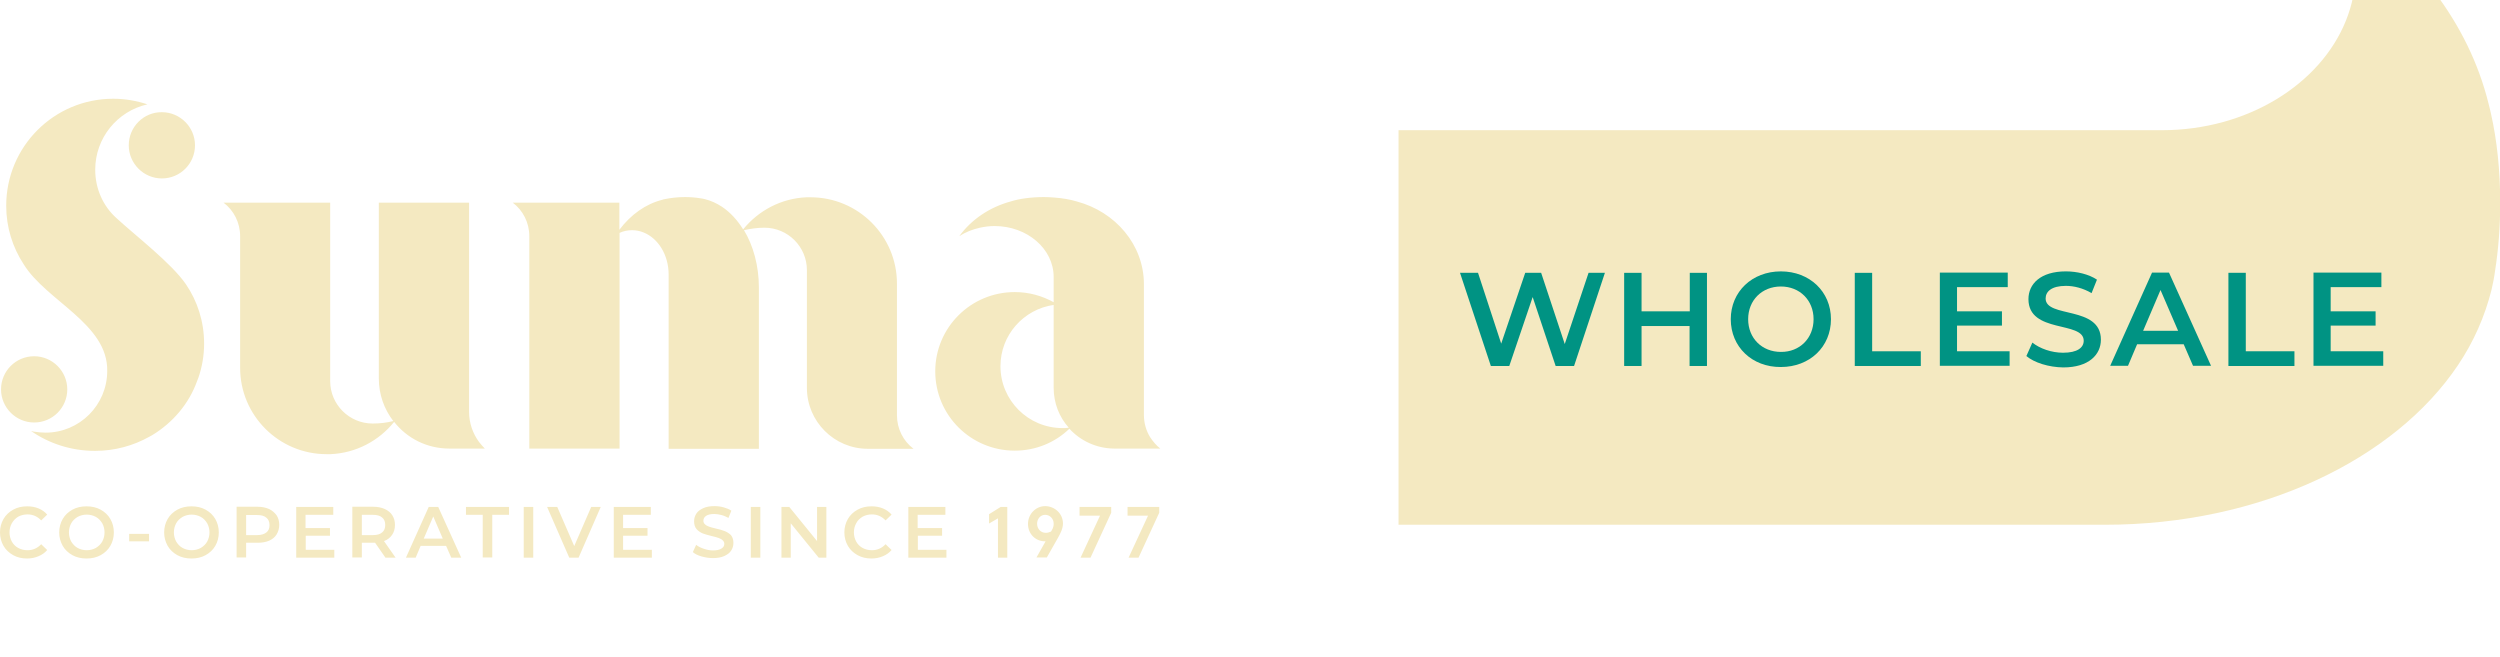 <?xml version="1.0" encoding="utf-8"?>
<!-- Generator: Adobe Illustrator 25.4.1, SVG Export Plug-In . SVG Version: 6.00 Build 0)  -->
<svg version="1.1" id="Layer_1" xmlns="http://www.w3.org/2000/svg" xmlns:xlink="http://www.w3.org/1999/xlink" x="0px" y="0px"
	 viewBox="0 0 1207.7 317.5" style="enable-background:new 0 0 1207.7 317.5;" xml:space="preserve">
<style type="text/css">
	.st0{fill:#009383;}
	.st1{fill:#F4E9C1;}
	.st2{clip-path:url(#SVGID_00000018238531447754423830000007204000287799949482_);}
	.st3{clip-path:url(#SVGID_00000079465167255021013750000017088405345650414980_);}
	.st4{clip-path:url(#SVGID_00000021094431754233732730000003223675284919550609_);fill:#F4E9C1;}
	.st5{clip-path:url(#SVGID_00000062161746047016515670000016952490137896182963_);}
	.st6{clip-path:url(#SVGID_00000018213884749177411890000009015058144410881725_);}
	.st7{clip-path:url(#SVGID_00000088131658670258162120000005078087620763694499_);fill:#F4E9C1;}
</style>
<path class="st1" d="M350.2,256.6c-1.2-0.5-2.7-0.9-4.5-1.3c-1.3-0.3-2.4-0.6-3.2-0.9c-0.8-0.3-1.4-0.6-1.9-1.1
	c-0.5-0.4-0.8-1-0.8-1.7c0-1,0.4-1.8,1.3-2.4c0.9-0.6,2.2-0.9,4-0.9c1.1,0,2.2,0.2,3.4,0.5c1.2,0.3,2.3,0.8,3.4,1.4l1.4-3.5
	c-1-0.7-2.3-1.2-3.7-1.6c-1.4-0.4-2.9-0.6-4.4-0.6c-2.2,0-4,0.3-5.5,1c-1.5,0.7-2.6,1.5-3.3,2.6c-0.7,1.1-1.1,2.3-1.1,3.7
	c0,1.6,0.4,2.9,1.2,3.8c0.8,0.9,1.8,1.6,3,2.1c1.2,0.4,2.7,0.9,4.5,1.3c1.3,0.3,2.4,0.6,3.2,0.9c0.8,0.3,1.4,0.6,1.9,1.1
	c0.5,0.5,0.8,1,0.8,1.7c0,1-0.4,1.7-1.4,2.3c-0.9,0.6-2.3,0.9-4.1,0.9c-1.5,0-2.9-0.3-4.4-0.8c-1.5-0.5-2.7-1.1-3.7-1.9l-1.6,3.5
	c1,0.9,2.4,1.6,4.2,2.1c1.8,0.5,3.6,0.8,5.5,0.8c2.1,0,4-0.3,5.5-1c1.5-0.7,2.6-1.5,3.3-2.6c0.7-1.1,1.1-2.3,1.1-3.7
	c0-1.6-0.4-2.8-1.2-3.8C352.4,257.8,351.4,257.1,350.2,256.6 M394.8,261.5l-13.5-16.6h-3.8v24.5h4.5v-16.6l13.5,16.6h3.7v-24.5h-4.5
	V261.5z M362.7,269.4h4.6v-24.5h-4.6V269.4z M301,258.8h11.8v-3.7H301v-6.4h13.4v-3.8h-17.9v24.5h18.4v-3.8H301V258.8z M277.4,263.8
	l-8.2-18.9h-4.9l10.7,24.5h4.5l10.7-24.5h-4.6L277.4,263.8z M225.1,248.7h8.1v20.6h4.6v-20.6h8.1v-3.8h-20.8V248.7z M253,269.4h4.6
	v-24.5H253V269.4z M416.7,249.6c1.3-0.7,2.8-1.1,4.5-1.1c2.6,0,4.8,1,6.6,2.9l2.9-2.8c-1.1-1.3-2.5-2.3-4.2-3c-1.7-0.7-3.5-1-5.5-1
	c-2.5,0-4.7,0.5-6.7,1.6c-2,1.1-3.6,2.6-4.7,4.5s-1.7,4.1-1.7,6.5c0,2.4,0.6,4.6,1.7,6.5c1.1,1.9,2.7,3.4,4.7,4.5
	c2,1.1,4.2,1.6,6.7,1.6c2,0,3.9-0.4,5.5-1.1c1.7-0.7,3.1-1.7,4.2-3l-2.9-2.8c-1.8,1.9-4,2.9-6.6,2.9c-1.7,0-3.2-0.4-4.5-1.1
	c-1.3-0.7-2.4-1.8-3.1-3.1c-0.7-1.3-1.1-2.8-1.1-4.4c0-1.7,0.4-3.1,1.1-4.4C414.3,251.4,415.4,250.4,416.7,249.6 M204.7,260.2
	l4.6-10.7l4.6,10.7H204.7z M207.1,244.9l-11,24.5h4.7l2.4-5.7h12.3l2.5,5.7h4.8l-11.1-24.5H207.1z M544.6,249.1h10l-9.4,20.3h4.8
	l10-21.7v-2.8h-15.3V249.1z M521.4,249.1h10l-9.4,20.3h4.8l10-21.7v-2.8h-15.3V249.1z M513.3,206.8c-16.6,0-30-13.4-30-29.9
	c0-15.1,11.2-27.5,25.7-29.6v40c0,7.4,2.7,14.2,7.3,19.3C515.3,206.8,514.3,206.8,513.3,206.8 M555.6,211.2c-1.9-3.1-3-6.8-3-10.7
	v-63.2c0-19-13.7-35-32.5-40c-3-0.9-6.8-1.6-11.1-1.9c-1.5-0.1-3.1-0.2-4.7-0.2c-6.2,0-11.9,0.8-16,2.1
	c-10.3,2.8-19.1,8.8-24.9,16.8c2.9-1.9,6.3-3.3,10-4.1c2.3-0.5,4.6-0.8,7.1-0.8c15.7,0,28.5,11,28.5,24.6V146
	c-5.6-3.1-11.9-4.9-18.8-4.9c-21.2,0-38.4,17.1-38.4,38.3s17.2,38.3,38.4,38.3c10.3,0,19.6-4,26.4-10.6c5.3,5.8,13,9.5,21.5,9.6
	h22.4C558.6,215.2,557,213.3,555.6,211.2 M443.3,258.8h11.8v-3.7h-11.8v-6.4h13.4v-3.8h-17.9v24.5h18.4v-3.8h-13.8V258.8z
	 M477.8,248.4v4.5l4.3-2.5v19h4.5v-24.5h-3.2L477.8,248.4z M507.7,256.8c-0.9,0.4-1.7,0.6-2.5,0.6c-2.5,0-4.2-2-4.2-4.4
	c0-2.3,1.6-4.3,3.9-4.3c2.3,0,4.1,1.9,4.1,4.2C509.1,254.6,508.3,255.9,507.7,256.8 M504.9,244.5c-4.5,0-8.3,3.8-8.3,8.6
	c0,4.9,3.7,8.4,8.2,8.4h0.3l-4.4,7.8h5l5.5-9.7c1.2-2.2,2.3-4.3,2.3-6.8C513.4,247.8,509.2,244.5,504.9,244.5 M389.8,130.5v49.9l0,7
	c0,16.2,13.2,29.4,29.4,29.4h22.1c-4.9-3.7-8-9.6-8-16.2v-63.6c0-23-18.7-41.7-41.8-41.7c-0.6,0-1.2,0-1.8,0
	c-12.4,0.5-23.4,6.5-30.7,15.5c-2.8-4.5-6.3-8.3-10.2-10.9c-2.6-1.7-5.4-3-8.3-3.7c-0.7-0.2-1.4-0.3-2.1-0.4
	c-2.3-0.4-4.9-0.6-7.5-0.6c-3.6,0-6.9,0.4-9.8,1c-0.2,0-0.3,0.1-0.5,0.1c-0.2,0-0.4,0.1-0.6,0.2c-8.1,2-15.3,7.2-20.8,14.5V97.9
	h-51.5c4.9,3.7,8,9.6,8,16.2v102.6h43.6V112.5c1.9-0.9,3.9-1.3,6.1-1.3c1.9,0,3.8,0.4,5.5,1.1c7,2.8,12.1,10.8,12.1,20.3v84.2h43.6
	v-77.9c0-10.5-2.7-20.2-7.2-27.7c3.1-0.7,6.4-1.2,9.9-1.2C380.6,110,389.8,119.2,389.8,130.5 M100.1,261.6c-0.7,1.3-1.8,2.3-3.1,3.1
	c-1.3,0.7-2.8,1.1-4.4,1.1c-1.6,0-3.1-0.4-4.4-1.1c-1.3-0.7-2.3-1.8-3.1-3.1c-0.7-1.3-1.1-2.8-1.1-4.4c0-1.6,0.4-3.1,1.1-4.4
	c0.7-1.3,1.8-2.3,3.1-3.1c1.3-0.7,2.8-1.1,4.4-1.1c1.6,0,3.1,0.4,4.4,1.1c1.3,0.7,2.3,1.8,3.1,3.1c0.7,1.3,1.1,2.8,1.1,4.4
	C101.2,258.8,100.8,260.3,100.1,261.6 M99.3,246.2c-2-1.1-4.3-1.6-6.8-1.6c-2.5,0-4.8,0.5-6.8,1.6c-2,1.1-3.6,2.6-4.7,4.5
	c-1.1,1.9-1.7,4.1-1.7,6.5c0,2.4,0.6,4.5,1.7,6.5c1.1,1.9,2.7,3.4,4.7,4.5c2,1.1,4.3,1.6,6.8,1.6c2.5,0,4.8-0.5,6.8-1.6
	c2-1.1,3.6-2.6,4.7-4.5c1.1-1.9,1.7-4.1,1.7-6.5c0-2.4-0.6-4.6-1.7-6.5C102.9,248.8,101.3,247.3,99.3,246.2 M62.4,261.5H72v-3.6
	h-9.6V261.5z M95.2,184.1c0.2-0.4,0.3-0.9,0.5-1.3c0-0.1,0-0.1,0.1-0.2c1.8-5.2,2.8-10.8,2.8-16.6c0-10.6-3.2-20.5-8.8-28.7
	c-7-10.2-24.4-23.5-33.5-31.9C49.9,99.7,46,91.3,46,82c0-15.4,10.7-28.3,25.2-31.6c-5.2-1.7-10.7-2.7-16.5-2.7
	c-28.6,0-51.7,23.1-51.7,51.7c0,10.4,3.1,20.1,8.4,28.2c10.9,17.8,40.8,28.8,40.4,51.6c0,16.4-13.3,29.8-29.8,29.8
	c-1.9,0-3.8-0.2-5.7-0.5c-0.4-0.1-0.9-0.2-1.3-0.3c8.6,6,19.3,9.6,30.8,9.6c0.1,0,0.1,0,0.2,0c9.5,0,18.4-2.5,26.1-6.8
	c0.4-0.2,0.8-0.4,1.1-0.6c0.1,0,0.2-0.1,0.2-0.1C83.5,204.2,91.3,195,95.2,184.1 M8.8,249.6c1.3-0.7,2.8-1.1,4.5-1.1
	c2.6,0,4.8,1,6.6,2.9l2.9-2.8c-1.1-1.3-2.5-2.3-4.2-3c-1.7-0.7-3.5-1-5.5-1c-2.5,0-4.7,0.5-6.7,1.6c-2,1.1-3.6,2.6-4.7,4.5
	c-1.1,1.9-1.7,4.1-1.7,6.5c0,2.4,0.6,4.6,1.7,6.5c1.1,1.9,2.7,3.4,4.7,4.5c2,1.1,4.2,1.6,6.7,1.6c2,0,3.9-0.4,5.5-1.1
	c1.7-0.7,3.1-1.7,4.2-3l-2.9-2.8c-1.8,1.9-4,2.9-6.6,2.9c-1.7,0-3.2-0.4-4.5-1.1c-1.3-0.7-2.4-1.8-3.1-3.1c-0.7-1.3-1.1-2.8-1.1-4.4
	c0-1.7,0.4-3.1,1.1-4.4C6.5,251.4,7.5,250.4,8.8,249.6 M16.5,204.1c8.9,0,16-7.2,16-16c0-8.8-7.2-16-16-16c-8.9,0-16,7.2-16,16
	C0.5,196.9,7.7,204.1,16.5,204.1 M49.4,261.6c-0.7,1.3-1.8,2.3-3.1,3.1c-1.3,0.7-2.8,1.1-4.4,1.1c-1.6,0-3.1-0.4-4.4-1.1
	c-1.3-0.7-2.3-1.8-3.1-3.1c-0.7-1.3-1.1-2.8-1.1-4.4c0-1.6,0.4-3.1,1.1-4.4c0.7-1.3,1.8-2.3,3.1-3.1c1.3-0.7,2.8-1.1,4.4-1.1
	c1.6,0,3.1,0.4,4.4,1.1c1.3,0.7,2.3,1.8,3.1,3.1c0.7,1.3,1.1,2.8,1.1,4.4C50.5,258.8,50.1,260.3,49.4,261.6 M48.6,246.2
	c-2-1.1-4.3-1.6-6.8-1.6c-2.5,0-4.8,0.5-6.8,1.6c-2,1.1-3.6,2.6-4.7,4.5c-1.1,1.9-1.7,4.1-1.7,6.5c0,2.4,0.6,4.5,1.7,6.5
	c1.1,1.9,2.7,3.4,4.7,4.5c2,1.1,4.3,1.6,6.8,1.6c2.5,0,4.8-0.5,6.8-1.6c2-1.1,3.6-2.6,4.7-4.5c1.1-1.9,1.7-4.1,1.7-6.5
	c0-2.4-0.6-4.6-1.7-6.5C52.2,248.8,50.6,247.3,48.6,246.2 M62.2,70.2c0,8.8,7.2,16,16,16c8.9,0,16-7.2,16-16s-7.2-16-16-16
	C69.4,54.1,62.2,61.3,62.2,70.2 M147.6,258.8h11.8v-3.7h-11.8v-6.4H161v-3.8h-17.9v24.5h18.4v-3.8h-13.8V258.8z M180.1,258.5h-5.3
	v-9.8h5.3c2,0,3.5,0.4,4.5,1.3c1,0.8,1.5,2,1.5,3.6s-0.5,2.8-1.5,3.6C183.6,258.1,182.1,258.5,180.1,258.5 M189.4,258.4
	c0.9-1.3,1.4-2.9,1.4-4.8c0-1.8-0.4-3.3-1.3-4.7c-0.8-1.3-2.1-2.3-3.6-3c-1.6-0.7-3.4-1.1-5.6-1.1h-10.1v24.5h4.6v-7.1h5.5
	c0.4,0,0.7,0,0.9,0l5,7.2h4.9l-5.6-8C187.3,260.7,188.5,259.7,189.4,258.4 M234.2,216.7c-1-1-1.9-2.1-2.8-3.2
	c-3-4.1-4.8-9.1-4.8-14.6V97.9h-43.6v84.9c0,7.8,2.6,14.9,7,20.6c-3.1,0.8-6.5,1.2-10,1.2c-11.3,0-20.5-9.2-20.5-20.5V97.9H108
	c4.9,3.7,8,9.6,8,16.2v63.6c0,23,18.7,41.7,41.8,41.7c0.6,0,1.2,0,1.8,0c12.4-0.5,23.5-6.5,30.8-15.6c6.2,7.9,15.8,12.9,26.7,12.9
	H234.2z M128.7,257.2c-1,0.8-2.5,1.3-4.5,1.3h-5.3v-9.7h5.3c2,0,3.5,0.4,4.5,1.3c1,0.8,1.5,2,1.5,3.6S129.7,256.4,128.7,257.2
	 M130,245.9c-1.6-0.7-3.4-1.1-5.6-1.1h-10.1v24.5h4.6v-7.1h5.5c2.1,0,4-0.3,5.6-1c1.6-0.7,2.8-1.7,3.6-3c0.8-1.3,1.3-2.9,1.3-4.6
	c0-1.8-0.4-3.3-1.3-4.7C132.7,247.7,131.5,246.6,130,245.9"/>
<g>
	<defs>
		<rect id="SVGID_00000070803269737969054410000015785035454650387903_" x="622.7" y="0" width="935.2" height="317.5"/>
	</defs>
	<clipPath id="SVGID_00000134252228713368938210000014511025467750494903_">
		<use xlink:href="#SVGID_00000070803269737969054410000015785035454650387903_"  style="overflow:visible;"/>
	</clipPath>
	<g style="clip-path:url(#SVGID_00000134252228713368938210000014511025467750494903_);">
		<g>
			<defs>
				<rect id="SVGID_00000021077173674720829490000013555260581048949160_" x="675.6" y="-47.6" width="532.1" height="301.1"/>
			</defs>
			<clipPath id="SVGID_00000068666062177040262220000008789041831184435638_">
				<use xlink:href="#SVGID_00000021077173674720829490000013555260581048949160_"  style="overflow:visible;"/>
			</clipPath>
			<g style="clip-path:url(#SVGID_00000068666062177040262220000008789041831184435638_);">
				<defs>
					<rect id="SVGID_00000034794817758809545810000011665309447593400965_" x="675.6" y="-47.6" width="532.1" height="301.1"/>
				</defs>
				<clipPath id="SVGID_00000150080109356794359820000009817431484565252257_">
					<use xlink:href="#SVGID_00000034794817758809545810000011665309447593400965_"  style="overflow:visible;"/>
				</clipPath>
				<path style="clip-path:url(#SVGID_00000150080109356794359820000009817431484565252257_);fill:#F4E9C1;" d="M1187.4,176.4
					c-30.6,45.6-95.5,77.1-170.6,77.1H675.6V62.9h98h63.4h207.3c41.5,0,76.7-22.3,89-53c3-7.5,4.7-15.6,4.7-23.9
					c0-12.1-3.5-23.4-9.5-33.6c37.5,24.4,64.1,58.7,73.7,97.8c0.2,0.9,0.5,1.9,0.7,2.8c0.2,0.7,0.3,1.4,0.5,2.2
					c2.8,12.5,4.4,27.1,4.4,42.8c0,11.7-0.9,22.8-2.5,32.9c-0.4,3.1-1,6.1-1.7,9.1C1200.4,152.8,1195,165.1,1187.4,176.4"/>
			</g>
		</g>
	</g>
</g>
<g>
	<path class="st0" d="M775.3,131.8l-14.9,45h-8.9l-11.1-33.3l-11.3,33.3h-8.9l-14.9-45h8.7l11.2,34.2l11.6-34.2h7.7l11.4,34.4
		l11.5-34.4H775.3z"/>
	<path class="st0" d="M824.6,131.8v45h-8.4v-19.3H793v19.3h-8.4v-45h8.4v18.6h23.3v-18.6H824.6z"/>
	<path class="st0" d="M836.1,154.2c0-13.3,10.3-23.1,24.2-23.1c13.9,0,24.2,9.8,24.2,23.1c0,13.4-10.3,23.1-24.2,23.1
		C846.4,177.4,836.1,167.6,836.1,154.2z M876.1,154.2c0-9.2-6.7-15.8-15.8-15.8c-9.1,0-15.8,6.6-15.8,15.8c0,9.2,6.7,15.8,15.8,15.8
		C869.4,170.1,876.1,163.4,876.1,154.2z"/>
	<path class="st0" d="M896,131.8h8.4v37.9h23.5v7.1H896V131.8z"/>
	<path class="st0" d="M970.8,169.7v7h-33.7v-45h32.8v7h-24.5v11.7h21.7v6.9h-21.7v12.4H970.8z"/>
	<path class="st0" d="M978.9,172l2.9-6.5c3.6,2.9,9.3,4.9,14.8,4.9c7,0,10-2.5,10-5.8c0-9.7-26.7-3.3-26.7-20.1
		c0-7.3,5.8-13.4,18.1-13.4c5.4,0,11.1,1.4,15,4l-2.6,6.5c-4.1-2.4-8.5-3.5-12.4-3.5c-6.9,0-9.8,2.7-9.8,6.1
		c0,9.6,26.7,3.3,26.7,19.9c0,7.2-5.8,13.4-18.2,13.4C989.7,177.4,982.7,175.2,978.9,172z"/>
	<path class="st0" d="M1054.9,166.3h-22.5l-4.4,10.4h-8.6l20.2-45h8.2l20.3,45h-8.7L1054.9,166.3z M1052.2,159.8l-8.5-19.7
		l-8.4,19.7H1052.2z"/>
	<path class="st0" d="M1076.5,131.8h8.4v37.9h23.5v7.1h-31.9V131.8z"/>
	<path class="st0" d="M1151.3,169.7v7h-33.7v-45h32.8v7h-24.5v11.7h21.7v6.9h-21.7v12.4H1151.3z"/>
</g>
</svg>
